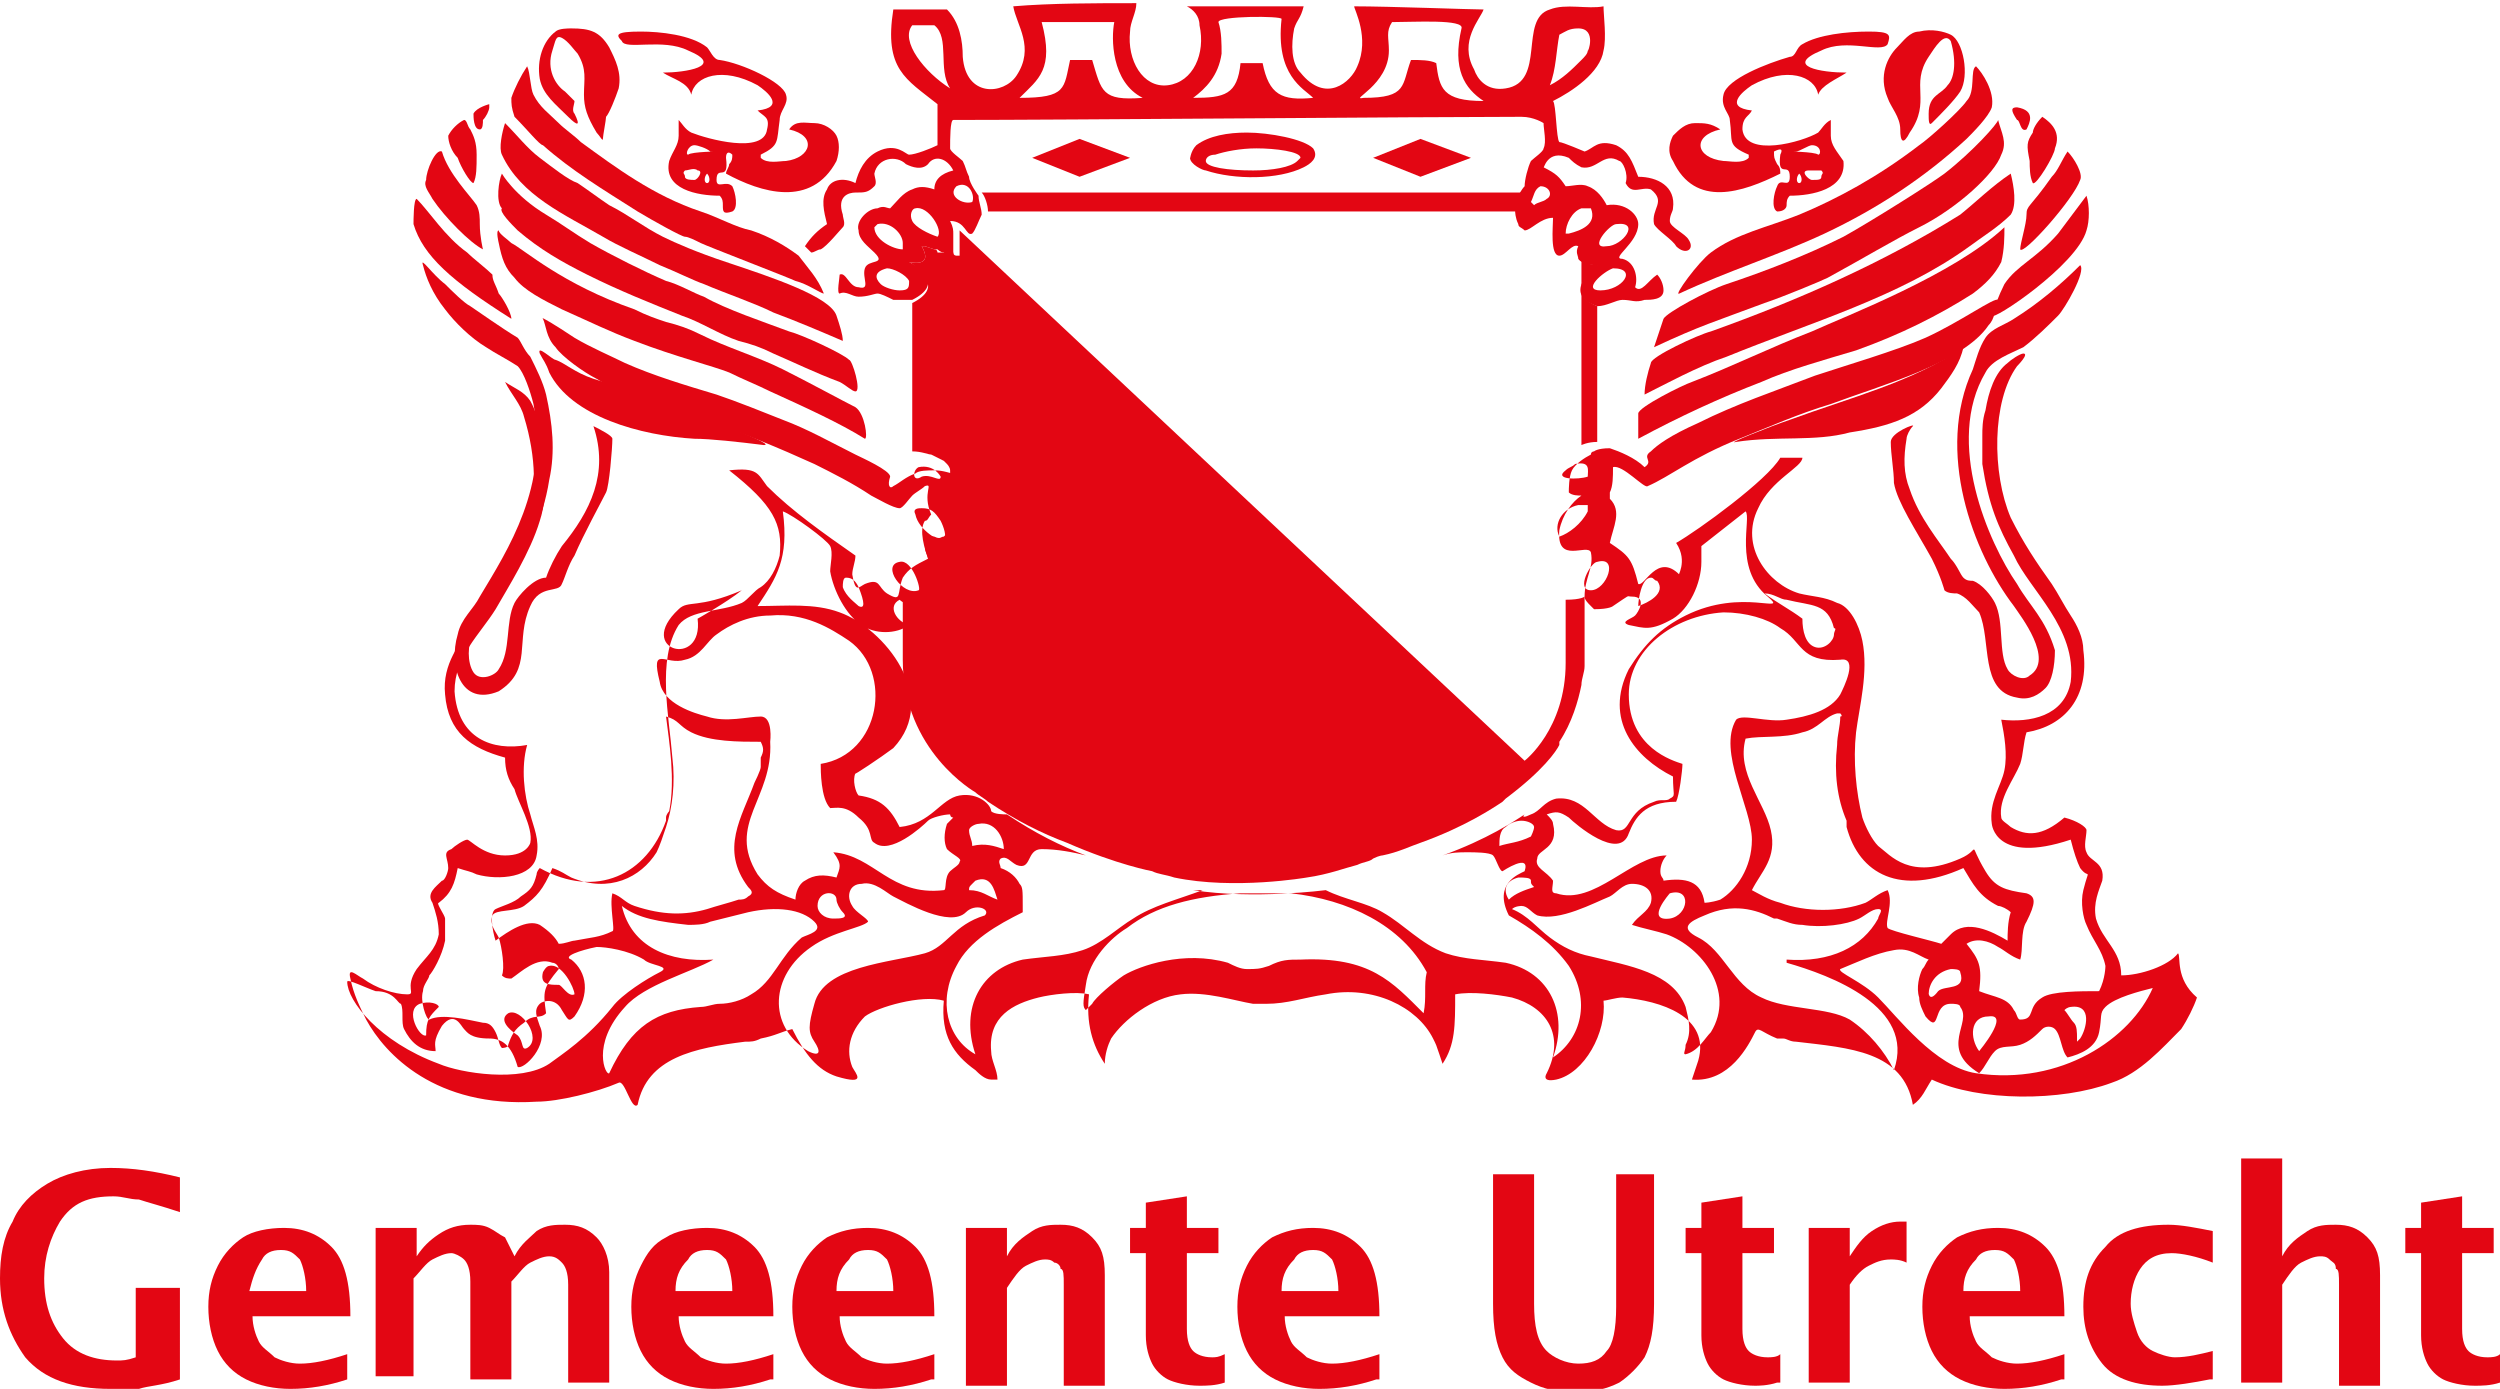 <?xml version="1.0" encoding="utf-8"?>
<!-- Generator: Adobe Illustrator 19.1.0, SVG Export Plug-In . SVG Version: 6.00 Build 0)  -->
<svg version="1.1" id="Layer_1" xmlns="http://www.w3.org/2000/svg" xmlns:xlink="http://www.w3.org/1999/xlink" x="0px" y="0px"
	 viewBox="0 0 79.2 44" style="enable-background:new 0 0 79.2 44;" xml:space="preserve">
<style type="text/css">
	.st0{fill:#E30613;}
</style>
<g>
	<path class="st0" d="M31.3,6.7L31.3,6.7h0.3H47h0.7l0.4,0c0-0.1,0-0.3,0.2-0.6h-1c0,0-0.1,0-0.1,0c0,0-0.1,0-0.1,0H32h-0.5
		c0,0,0,0,0,0c0,0,0,0,0,0c0,0-0.1,0-0.1,0h-0.3C31.2,6.2,31.3,6.5,31.3,6.7C31.3,6.7,31.3,6.7,31.3,6.7z M50.7,8.4
		c-0.5,0-0.6-0.2-0.6-0.2c0,0.2,0,0.4,0,0.7c0,0.2,0,0.3,0,0.4c0,0.1,0,0.1,0,0.1l0,0v0.1v4.5l0,0c0,0,0,0,0,0c0,0,0,0,0,0.1
		c0,0,0.2-0.1,0.5-0.1h0v0V9.7v0l0,0C49.4,9.2,50.7,8.4,50.7,8.4z M29.6,7.9L29.6,7.9C29.6,7.9,29.5,7.9,29.6,7.9l-0.3-0.1l-0.1,0
		c0.4,0.7-0.4,0.5-0.4,0.5c0.2,0.1,0.3,0.3,0.3,0.3s0.8,0.5-0.2,1h0l0,0v4.6v0.1l0,0c0.3,0,0.5,0.1,0.6,0.1c0,0,0,0,0,0
		c0,0,0.2,0.1,0.4,0.2c0,0,0.1,0.1,0.1,0.1c0,0,0,0,0,0c0,0,0.1,0.1,0.1,0.2c0,0,0,0,0,0.1c0,0,0,0,0,0c0,0,0,0,0,0c0,0,0,0,0,0l0,0
		c0,0,0,0,0,0c0,0,0,0.1,0,0.1c0,0,0,0,0,0c0,0.1,0,0.1,0,0.2c0,0,0,0,0,0c0,0,0,0,0,0c0,0,0,0,0,0.1c0,0,0,0,0,0c0,0,0,0.1-0.1,0.1
		c0,0,0,0,0,0c0,0,0,0,0,0c0,0,0,0,0,0c0,0,0,0,0,0c0,0,0,0,0,0l0,0c0,0-0.1,0-0.3,0c0,0,0,0,0,0.1c0,0,0,0,0,0c0,0,0,0,0,0
		c0,0,0,0,0,0l0,0c0,0,0,0,0,0c0,0,0,0,0,0c0,0,0,0,0,0c0,0,0,0,0,0c0,0,0,0,0,0c0,0,0,0,0,0c0,0,0,0,0,0c0,0,0.2,0.2,0.2,0.3
		c0,0,0,0,0,0c0,0,0.1,0.1,0.1,0.1c0,0,0,0,0,0c0,0,0,0.1,0.1,0.1c0,0,0,0.1,0,0.1c0,0,0,0,0,0c0,0,0,0,0,0c0,0,0,0,0,0c0,0,0,0,0,0
		c0,0,0,0,0,0c0,0,0,0,0,0c0,0,0,0,0,0c0,0,0,0,0,0.1c0,0.1,0,0.2,0,0.3c0,0,0,0,0,0c0,0,0,0.1,0,0.1c0,0,0,0,0,0c0,0,0,0,0,0
		c0,0,0,0,0,0c0,0.1,0,0.1-0.1,0.2c0,0,0,0,0,0c0,0,0,0,0,0c0,0,0,0,0,0c0,0,0,0-0.1,0.1c-0.1,0-0.1,0.1-0.3,0c0,0-0.1,0-0.3-0.1
		c0,0,0,0,0,0c0,0,0,0,0,0c0,0,0,0,0,0.1c0,0,0,0.1,0,0.1c0,0,0,0,0,0.1c0,0,0,0.1,0,0.1c0,0,0,0,0,0c0,0,0,0,0,0
		c0,0.2,0.1,0.3,0.1,0.4c0,0,0,0,0,0.1c0,0,0,0,0,0c0,0,0,0.1,0,0.1c0,0,0,0,0,0.1c0,0,0,0.1,0,0.1c0,0,0,0,0,0.1c0,0,0,0,0,0
		c0,0,0,0.3-0.1,0.4l0,0v0c-0.2,0.2-0.6,0.2-0.7,0.2l0,0l0,0h0v1.9h0h0c0,0.1,0,0.1,0,0.2c0,2.9,2.3,4.2,2.3,4.2
		c0.1,0.1,0.3,0.2,0.4,0.3c0.9,0.6,1.7,1,2.5,1.3c1.6,0.7,2.7,0.9,2.7,0.9c0.2,0.1,0.4,0.1,0.7,0.2c1.9,0.4,4.2,0,4.2,0
		c0.7-0.1,1.2-0.3,1.6-0.4c0.2-0.1,0.4-0.1,0.5-0.2c0.2-0.1,0.3-0.1,0.3-0.1c0,0,0,0,0,0c0,0,0,0,0,0c0.5-0.1,0.9-0.3,1.2-0.4
		c1.4-0.5,2.3-1.1,2.6-1.3c0.1-0.1,0.1-0.1,0.1-0.1c1.2-0.9,1.6-1.5,1.7-1.7c0,0,0-0.1,0-0.1c0.4-0.6,0.6-1.3,0.7-1.8
		c0-0.2,0.1-0.4,0.1-0.6l0,0c0,0,0-0.2,0-0.3c0,0,0,0,0,0c0,0,0,0,0,0c0,0,0,0,0,0c0-0.1,0-0.2,0-0.2c0,0,0,0,0,0l0-1v-0.7l0,0
		c0,0-0.1,0.1-0.6,0.1v0.2v0.1v0V21h0c0,2.1-1.3,3.1-1.3,3.1l0,0L30.4,7.3c0,0,0,0,0,0c0,0,0,0,0,0c0,0,0,0,0,0v0l0,0.3l0,0.2l0,0.1
		c0,0,0,0,0,0c0,0,0,0,0,0c0,0,0,0,0,0c0,0,0,0.1,0,0.1c0,0,0,0,0,0c0,0,0,0,0,0.1c0,0,0,0,0,0l0,0c0,0,0,0-0.1,0l0,0c0,0,0,0,0,0
		c0,0,0,0,0,0c0,0,0,0,0,0c0,0,0,0,0,0c0,0,0,0,0,0c0,0,0,0,0,0c0,0,0,0,0,0c0,0,0,0,0,0c0,0,0,0,0,0c0,0,0,0,0,0c0,0-0.1,0-0.1-0.1
		c0,0,0,0,0,0L29.8,8l-0.1,0C29.7,8,29.7,7.9,29.6,7.9C29.6,7.9,29.6,7.9,29.6,7.9L29.6,7.9z"/>
	<g>
		<path class="st0" d="M19.1,7.5c0.5,0.3,1.2,0.6,1.8,0.9c0.5,0.2,1.1,0.5,1.4,0.6c0.7,0.3,1.6,0.6,2.2,0.9c0.8,0.3,1.5,0.6,2.2,0.9
			c0-0.2-0.1-0.5-0.2-0.8c-0.2-0.6-2-1.2-3.5-1.7c-0.9-0.3-1.6-0.6-2-0.8c-0.6-0.3-1.1-0.7-1.7-1c-0.3-0.2-0.7-0.5-1-0.7
			C18,5.7,17.5,5.3,17.1,5c-0.4-0.3-0.7-0.7-1.1-1.1c-0.1,0.3-0.2,0.8-0.1,1C16.5,6.2,17.9,6.8,19.1,7.5z"/>
		<path class="st0" d="M16.4,7.3c0.7,0.6,1.4,1,2.2,1.4c1,0.5,2,0.9,3,1.3c0.6,0.2,1.2,0.6,1.8,0.8c0.4,0.1,0.7,0.2,1.1,0.4
			c0.7,0.3,1.3,0.6,2.1,0.9c0.2,0.1,0.4,0.3,0.5,0.3c0.2,0-0.1-1-0.2-1c-0.2-0.2-1.5-0.8-1.9-0.9c-0.8-0.3-2-0.7-2.7-1.1
			C22,9.3,21.5,9,21.1,8.9c-0.7-0.3-1.7-0.8-2.4-1.2c-0.5-0.3-0.9-0.6-1.4-0.9c-1-0.6-1.4-1.3-1.4-1.3c-0.1,0.2-0.2,0.9,0,1.1
			C15.8,6.7,16.2,7.1,16.4,7.3z"/>
		<path class="st0" d="M21.8,1.6c1.2,0.5-0.1,0.7-0.8,0.7c0.3,0.2,0.8,0.3,0.9,0.7c0.1-0.6,1-0.9,2.1-0.3c0.3,0.2,0.9,0.7,0,0.8
			c0.2,0.2,0.4,0.2,0.3,0.6c-0.1,0.8-1.9,0.3-2.4,0.1c-0.2-0.1-0.3-0.3-0.4-0.4c0,0.2,0,0.3,0,0.5c0,0.3-0.2,0.5-0.3,0.8
			C21,6,22.1,6.2,22.8,6.2c0.1,0.1,0.1,0.2,0.1,0.3c0,0.2,0,0.3,0.3,0.2c0.2-0.1,0.1-0.6,0-0.8C23,5.7,22.7,6,22.7,5.7
			c0-0.5,0.4,0.1,0.3-0.7c0-0.2,0.1-0.2,0.2-0.1c0,0.1,0,0.2-0.1,0.3C23.1,5.3,23,5.4,23,5.5c1.1,0.6,2.7,1.1,3.5-0.4
			c0.1-0.3,0.1-0.6,0-0.8c-0.1-0.2-0.4-0.4-0.7-0.4c-0.3,0-0.6-0.1-0.8,0.2c0.9,0.2,0.7,0.9-0.1,1c-0.2,0-0.6,0.1-0.8-0.1
			c0,0,0-0.1,0-0.1c0.6-0.3,0.5-0.4,0.6-1.1c0-0.3,0.3-0.5,0.2-0.8c-0.1-0.4-1.4-1-2.1-1.1c-0.2,0-0.3-0.3-0.4-0.4
			C21.9,1.1,20.9,1,20.3,1c-0.8,0-0.8,0.1-0.6,0.3C19.8,1.6,21,1.2,21.8,1.6z M22,5.7c-0.1,0-0.3,0-0.3-0.1c0-0.1-0.1-0.1,0-0.2
			c0.1,0,0.3-0.1,0.4,0C22.3,5.4,22.1,5.7,22,5.7z M22.4,5.8c-0.1,0-0.1-0.2,0-0.3C22.5,5.6,22.5,5.8,22.4,5.8z M21.8,4.9
			c-0.1,0,0-0.3,0.2-0.3c0.1,0,0.4,0.1,0.5,0.2C22.9,4.8,21.9,4.8,21.8,4.9z"/>
		<path class="st0" d="M16.4,10.7c-0.5-0.3-1.2-0.8-1.5-1c-0.2-0.1-0.6-0.5-0.8-0.7c-0.4-0.3-0.8-0.9-0.7-0.6
			c0.1,0.4,0.3,0.9,0.7,1.4c0.3,0.4,0.8,0.9,1.3,1.2c0.3,0.2,0.7,0.4,1,0.6c0.2,0.2,0.4,0.8,0.5,1.2c0.5,2.6-0.8,4.6-1.7,6.1
			c-0.2,0.4-0.6,0.7-0.7,1.2c-0.3,1,0.1,2.3,1.3,1.8c1.1-0.7,0.5-1.6,1-2.7c0.3-0.7,0.9-0.4,1-0.7c0.1-0.2,0.2-0.6,0.4-0.9
			c0.3-0.7,0.8-1.6,1-2c0.1-0.2,0.2-1.4,0.2-1.7c0-0.1-0.4-0.3-0.6-0.4c0.5,1.5-0.1,2.7-1,3.8c-0.2,0.3-0.4,0.7-0.5,1
			c-0.4,0-0.9,0.6-1,0.8c-0.3,0.6-0.1,1.5-0.5,2.1c-0.1,0.2-0.6,0.4-0.8,0.1c-0.2-0.3-0.2-0.9,0-1.2c0.2-0.5,0.7-0.9,1-1.4
			c0.6-1,1.2-2.2,1.4-3.5c0.2-0.9,0.1-1.8-0.1-2.7c-0.1-0.4-0.3-0.8-0.5-1.2C16.6,11.1,16.5,10.8,16.4,10.7z"/>
		<path class="st0" d="M18,3.7C18.3,4,18.4,4,18.2,3.6c-0.1-0.1,0-0.3,0-0.4C18.1,3.1,18,3,17.9,2.9c-0.3-0.2-0.6-0.7-0.4-1.3
			c0.1-0.3,0.1-0.5,0.3-0.4c0.2,0.1,0.4,0.4,0.5,0.5c0.3,0.5,0.2,0.8,0.2,1.3c0,0.4,0.1,0.7,0.4,1.2c0.1,0.1,0.2,0.3,0.2,0.2
			c0-0.1,0.1-0.6,0.1-0.7c0.1-0.1,0.3-0.6,0.4-0.9c0.1-0.5-0.1-0.9-0.3-1.3c-0.3-0.5-0.6-0.6-1.2-0.6c-0.1,0-0.4,0-0.5,0.1
			c-0.4,0.3-0.6,0.9-0.5,1.5C17.2,3,17.6,3.3,18,3.7z"/>
		<path class="st0" d="M17.2,4.6c0.9,0.8,1.9,1.4,3,2.1c0.5,0.3,1.4,0.8,1.5,0.8c0.1,0,0.3,0.1,0.5,0.2c0.2,0.1,2.8,1.1,3,1.2
			c0.4,0.1,0.8,0.4,0.9,0.4c-0.2-0.5-0.5-0.8-0.8-1.2c-0.4-0.3-0.9-0.6-1.5-0.8c-0.5-0.1-1-0.4-1.6-0.6c-1.5-0.5-2.7-1.4-3.8-2.2
			c-0.2-0.2-0.5-0.4-0.7-0.6c-0.3-0.3-0.6-0.5-0.8-0.9c-0.1-0.2-0.1-0.7-0.2-0.9c-0.2,0.3-0.4,0.7-0.5,1c0,0.2,0,0.3,0.1,0.6
			C16.7,4.1,17.1,4.6,17.2,4.6z"/>
		<path class="st0" d="M22,13.9c0.5,0,1.4,0.1,2.2,0.2c0.3,0-0.7-0.4-1.2-0.6c-0.5-0.2-1.1-0.4-1.6-0.6c-0.9-0.3-1.6-0.6-2.6-0.9
			c-0.6-0.2-0.9-0.5-1.2-0.6c-0.1,0-0.6-0.5-0.5-0.2c0.1,0.2,0.2,0.3,0.3,0.6C18.1,13.2,20.3,13.8,22,13.9z"/>
		<path class="st0" d="M16.2,10.1c0-0.2-0.3-0.7-0.4-0.8c-0.1-0.3-0.2-0.4-0.2-0.6C15.4,8.5,15,8.2,14.8,8c-0.7-0.5-1.2-1.3-1.6-1.7
			c-0.1,0-0.1,0.7-0.1,0.8C13.4,8.1,14.3,8.9,16.2,10.1z"/>
		<path class="st0" d="M64.2,6.8c0,0.3-0.2,0.9-0.2,1.1c0.1,0.2,1.7-1.6,1.9-2.2c0.1-0.2-0.2-0.7-0.4-0.9c-0.2,0.3-0.3,0.6-0.5,0.8
			C64.3,6.6,64.2,6.5,64.2,6.8z"/>
		<path class="st0" d="M64.3,5.1c0,0.2,0,0.5,0.1,0.7c0.1,0.1,0.7-0.9,0.7-1.1c0.2-0.5-0.1-0.8-0.4-1c-0.2,0.2-0.3,0.4-0.3,0.5
			C64.2,4.5,64.2,4.6,64.3,5.1z"/>
		<path class="st0" d="M63.5,7.2c-1.6,1.5-5,2.8-6.1,3.3c-1.3,0.5-2.5,1.1-3.8,1.6c-0.3,0.1-1.7,0.8-1.7,1c0,0.1,0,0.8,0,0.8
			c1.3-0.7,2.6-1.3,3.9-1.8c0.9-0.4,2-0.7,3-1c1.4-0.5,2.6-1.1,3.7-1.8c0.4-0.3,0.7-0.6,0.9-1C63.5,7.9,63.5,7.5,63.5,7.2z"/>
		<path class="st0" d="M61.5,12.3c0.3-0.4,0.6-0.8,0.7-1.3c-1.6,1.1-3.6,1.6-5.5,2.3c-0.6,0.2-2.1,0.8-1.7,0.7
			c1.3-0.2,2.5,0,3.6-0.3C59.9,13.5,60.8,13.2,61.5,12.3z"/>
		<path class="st0" d="M64.2,4.1c0.1-0.2,0.3-0.6-0.3-0.7c-0.2,0-0.2,0.1,0,0.4C64,3.8,64,4.2,64.2,4.1z"/>
		<path class="st0" d="M15.2,4.1c0.1,0,0.1-0.2,0.1-0.3c0.1-0.1,0.2-0.3,0.2-0.4c0-0.1,0-0.1,0-0.1c0,0-0.4,0.1-0.5,0.3
			C15,3.7,15,4.1,15.2,4.1z"/>
		<path class="st0" d="M20.1,10.8c1.3,0.5,2.5,0.8,3,1c0.4,0.2,0.9,0.4,1.3,0.6c1.1,0.5,2.2,1,3,1.5c0.1,0,0-0.8-0.3-1
			c-0.4-0.2-1.5-0.8-2.3-1.2C24,11.3,23,11,22.2,10.6c-0.4-0.2-0.7-0.3-1.1-0.4c-0.3-0.1-0.6-0.2-1-0.4c-2.3-0.8-3.5-1.9-3.9-2.1
			c-0.1-0.1-0.4-0.3-0.4-0.4c-0.1,0,0,0.4,0,0.4c0.1,0.5,0.2,0.8,0.5,1.1c0.3,0.4,0.9,0.7,1.5,1C18.7,10.2,19.3,10.5,20.1,10.8z"/>
		<path class="st0" d="M15,5.8c0.1-0.2,0.1-0.5,0.1-0.9c0-0.4-0.1-0.6-0.2-0.8c-0.1-0.1-0.1-0.3-0.2-0.3c-0.2,0.1-0.4,0.3-0.5,0.5
			c0,0.2,0.1,0.5,0.3,0.7C14.6,5.3,14.9,5.8,15,5.8z"/>
		<path class="st0" d="M61.2,17.7c0.3,0.6,0.4,1,0.4,1c0.1,0.1,0.3,0.1,0.4,0.1c0.3,0.1,0.5,0.4,0.7,0.6c0.4,0.9,0,2.5,1.2,2.7
			c0.4,0.1,0.7-0.1,0.9-0.3c0.2-0.2,0.3-0.7,0.3-1.2c-0.3-1-0.8-1.4-1.2-2.1c-0.9-1.3-2.3-4.5-1-6.7c0.2-0.4,0.8-0.6,1.2-0.8
			c0.4-0.3,0.8-0.7,1.1-1c0.2-0.2,0.9-1.4,0.7-1.6c-0.6,0.6-1.3,1.2-2.1,1.7c-0.3,0.2-0.7,0.3-0.9,0.6c-0.2,0.3-0.3,0.7-0.4,1
			c-1.2,2.6,0,5.8,1.3,7.5c0.2,0.3,1.3,1.7,0.5,2.2c-0.2,0.2-0.6,0-0.7-0.2c-0.3-0.5-0.1-1.5-0.4-2.1c-0.1-0.2-0.4-0.6-0.7-0.7
			c-0.1,0-0.2,0-0.3-0.1c-0.1-0.1-0.2-0.4-0.4-0.6c-0.4-0.6-1-1.3-1.3-2.2c-0.2-0.5-0.2-1-0.1-1.6c0-0.1,0.1-0.3,0.2-0.4
			c0.1-0.1-0.7,0.2-0.7,0.5c0,0.4,0.1,0.9,0.1,1.3C60.1,15.9,60.7,16.8,61.2,17.7z"/>
		<path class="st0" d="M13.7,6.3c0.4,0.6,1.2,1.4,1.6,1.6c0,0-0.1-0.4-0.1-0.8c0-0.2,0-0.4-0.1-0.6c-0.2-0.3-0.9-1-1.1-1.7
			c-0.2-0.1-0.5,0.6-0.5,0.9C13.4,5.9,13.6,6.1,13.7,6.3z"/>
		<path class="st0" d="M59.8,3.1c0.1,0.3,0.4,0.6,0.4,1c0,0.4,0.1,0.5,0.3,0.1c0.7-1,0-1.5,0.6-2.4c0.2-0.3,0.5-0.8,0.7-0.5
			C62,2,61.9,2.5,61.7,2.7C61.5,3,61.1,3,61.1,3.6c0,0.2,0,0.4,0.1,0.3c0.3-0.3,0.7-0.7,0.9-1c0.3-0.5,0.1-1.6-0.3-1.8
			c-0.2-0.1-0.6-0.2-1-0.1c-0.3,0-0.5,0.3-0.7,0.5C59.8,1.8,59.5,2.4,59.8,3.1z"/>
		<path class="st0" d="M60.8,4.6c-1.3,1-2.6,1.7-3.8,2.2c-1,0.4-2,0.6-2.8,1.2c-0.4,0.3-1.2,1.4-1,1.3c1.5-0.7,3.1-1.2,4.6-1.9
			c1.7-0.8,3.2-1.8,4.5-3c0.2-0.2,0.7-0.7,0.8-1c0.1-0.5-0.3-1.1-0.5-1.3c-0.2,0.1,0,0.8-0.3,1.1C62.1,3.5,61.1,4.4,60.8,4.6z"/>
		<polygon class="st0" points="34.2,5.6 35.8,5 34.2,4.4 32.7,5 		"/>
		<path class="st0" d="M63.5,9c-0.2,0.4-0.3,0.7-0.4,1c0,0.2,2.7-1.6,3-2.7c0.1-0.3,0.1-0.8,0-1.1c-0.3,0.4-0.6,0.8-0.9,1.2
			C64.5,8.2,63.9,8.4,63.5,9z"/>
		<path class="st0" d="M62.1,6.8c-2.4,1.5-5.1,2.7-7.9,3.7c-0.4,0.1-1.9,0.8-1.9,1c-0.1,0.3-0.2,0.7-0.2,1c0.6-0.3,1.7-0.9,2.6-1.2
			c2.7-1.1,5.5-1.9,7.7-3.5c0.4-0.3,0.9-0.6,1.3-1c0.2-0.3,0.1-0.9,0-1.3C63.1,5.9,62.6,6.4,62.1,6.8z"/>
		<path class="st0" d="M61.6,5.5c-0.4,0.3-2.3,1.5-3.2,2c-1.2,0.6-2.5,1.1-3.7,1.5c-0.6,0.2-1.9,0.9-2,1.1c-0.1,0.3-0.2,0.6-0.3,0.9
			c1.5-0.7,1.9-0.8,3.5-1.4c0.6-0.2,1.8-0.7,2-0.8C59,8.2,60,7.6,60.8,7.2c1.2-0.6,2.4-1.7,2.6-2.3c0.2-0.4,0-0.7-0.1-1.1
			C63.3,3.9,62.5,4.8,61.6,5.5z"/>
		<path class="st0" d="M39.5,4.2c-0.6,0-1.2,0.1-1.6,0.4c-0.2,0.2-0.2,0.5-0.2,0.4c0,0.2,0.4,0.4,0.5,0.4c0.9,0.3,2.3,0.3,3.1-0.1
			c0.2-0.1,0.5-0.3,0.3-0.6C41.3,4.4,40.2,4.2,39.5,4.2z M41.1,5.1c-0.2,0.2-0.8,0.3-1.4,0.3c-0.8,0-1.5-0.1-1.5-0.3
			c0-0.1,0.1-0.2,0.3-0.2c0.3-0.1,0.8-0.2,1.3-0.2c0.6,0,1.4,0.1,1.4,0.3C41.2,5,41.2,5,41.1,5.1z"/>
		<path class="st0" d="M56.4,5.5c0-0.1,0-0.2-0.1-0.3C56.2,5,56.2,5,56.2,4.8c0.2-0.1,0.3-0.1,0.2,0.1c-0.1,0.8,0.3,0.2,0.3,0.7
			c0,0.4-0.3,0-0.4,0.3c-0.1,0.2-0.2,0.7,0,0.8c0.2,0,0.3-0.1,0.3-0.2c0-0.1,0-0.2,0.1-0.3c0.7,0,1.8-0.2,1.7-1.1
			C58.2,4.8,58,4.6,58,4.3c0-0.2,0-0.4,0-0.5c-0.2,0.1-0.3,0.3-0.4,0.4c-0.5,0.3-2.3,0.8-2.4-0.1c0-0.4,0.2-0.4,0.3-0.6
			c-0.9-0.1-0.3-0.6,0-0.8c1.1-0.6,2-0.3,2.1,0.3c0.1-0.3,0.6-0.5,0.9-0.7c-0.8,0-2-0.2-0.8-0.7c0.8-0.4,1.9,0.1,2.1-0.2
			C59.9,1.1,59.9,1,59.2,1c-0.7,0-1.6,0.1-2.1,0.4c-0.2,0.1-0.2,0.4-0.4,0.4C56,2,54.7,2.5,54.6,3c-0.1,0.4,0.2,0.6,0.2,0.8
			c0.1,0.7-0.1,0.8,0.6,1.1c0,0,0,0.1,0,0.1c-0.2,0.2-0.6,0.1-0.8,0.1c-0.9-0.1-1-0.8-0.1-1c-0.3-0.2-0.5-0.2-0.8-0.2
			c-0.3,0-0.5,0.2-0.7,0.4c-0.1,0.2-0.2,0.5,0,0.8C53.7,6.6,55.2,6.1,56.4,5.5z M57,5.8c-0.1,0-0.1-0.2,0-0.3
			C57.1,5.6,57.1,5.8,57,5.8z M57.7,5.6c0,0.1-0.1,0.1-0.3,0.1c-0.1,0-0.4-0.3-0.1-0.3c0.1,0,0.3,0,0.4,0
			C57.8,5.5,57.7,5.5,57.7,5.6z M56.9,4.8c0.1,0,0.4-0.2,0.5-0.2c0.3,0,0.3,0.3,0.2,0.3C57.5,4.8,56.5,4.8,56.9,4.8z"/>
		<polygon class="st0" points="45,5.6 46.6,5 45,4.4 43.5,5 		"/>
		<path class="st0" d="M26.2,6c-0.2,0.3-0.1,0.7,0,1.1c-0.3,0.2-0.5,0.4-0.7,0.7c0,0,0.2,0.2,0.2,0.2c0.1,0,0.2-0.1,0.3-0.1
			c0.2-0.1,0.6-0.6,0.7-0.7c0.1-0.1,0-0.3,0-0.4c-0.2-0.6,0.2-0.7,0.4-0.7c0.3,0,0.4,0,0.6-0.2c0.1-0.1,0-0.3,0-0.4
			c0.1-0.5,0.7-0.6,1-0.3c0.2,0.1,0.5,0.2,0.7,0C29.6,4.9,30,5,30.2,5.4c-0.4,0.1-0.6,0.3-0.6,0.6c-0.3-0.1-0.5-0.1-0.7,0
			c-0.3,0.1-0.5,0.4-0.7,0.6c-0.1,0-0.2-0.1-0.4,0c-0.3,0-0.7,0.4-0.6,0.7c0,0.3,0.3,0.5,0.5,0.7c0.4,0.4-0.2,0.2-0.3,0.5
			c-0.1,0.3,0.2,0.7-0.2,0.6c-0.3,0-0.4-0.5-0.6-0.4c0,0.1-0.1,0.6,0,0.6c0.2-0.1,0.4,0.1,0.6,0.1c0.3,0,0.5-0.1,0.6-0.1
			c0.1,0,0.3,0.1,0.5,0.2c0.2,0,0.5,0,0.6,0h0c1-0.5,0.2-1,0.2-1S29,8.4,28.8,8.3c0,0,0.8,0.2,0.4-0.5l0.1,0l0.3,0.1
			c0,0,0.1,0,0.1,0c0,0,0.1,0.1,0.2,0.1l0.1,0.1c0,0,0,0,0,0c0.1,0,0.1,0.1,0.1,0.1c0,0,0,0,0,0c0,0,0,0,0,0c0,0,0,0,0,0
			c0,0,0,0,0,0c0,0,0,0,0,0c0,0,0,0,0,0c0,0,0,0,0,0c0,0,0,0,0,0c0,0,0,0,0,0c0,0,0,0,0,0l0,0c0,0,0.1,0,0.1,0l0,0c0,0,0,0,0,0
			c0,0,0,0,0-0.1c0,0,0,0,0,0c0,0,0-0.1,0-0.1c0,0,0,0,0,0c0,0,0,0,0,0c0,0,0,0,0,0l0-0.1l0-0.2l0-0.3v0l0,0c0,0,0,0,0,0
			c0,0,0,0,0,0c0-0.1,0-0.2-0.1-0.4c0.5,0,0.5,0.5,0.7,0.4c0.1-0.1,0.2-0.4,0.3-0.6h0c0-0.2-0.1-0.4-0.1-0.6h0c0,0-0.3-0.4-0.3-0.6
			c-0.1-0.2-0.1-0.3-0.2-0.5c-0.1-0.1-0.4-0.3-0.4-0.4c0-0.3,0-0.9,0.1-0.9c3.3,0,15.1-0.1,18-0.1c0.4,0,0.7,0.2,0.7,0.2
			c0,0.2,0.1,0.6,0,0.8c0,0.1-0.3,0.3-0.4,0.4c-0.1,0.2-0.2,0.6-0.2,0.8c0,0,0,0,0,0c-0.1,0.1-0.2,0.3-0.2,0.3h-1c0,0-0.1,0-0.1,0
			c0,0,0.1,0,0.1,0h1C48,6.4,48,6.6,48,6.7h0c0,0,0,0.2,0.1,0.4v0c0,0.1,0.1,0.1,0.2,0.2c0.2,0,0.5-0.4,0.9-0.4
			c0,0.3-0.1,1.2,0.2,1.2c0.2,0,0.4-0.4,0.6-0.3C49.9,8,50,8.1,50,8.2c0,0.2,0,0.4,0,0.7c0-0.3,0-0.5,0-0.7c0,0,0.1,0.2,0.6,0.2
			c0,0-1.2,0.9,0,1.3c0.3,0,0.6-0.2,0.8-0.2c0.3,0,0.4,0.1,0.7,0c0.2,0,0.6,0,0.6-0.3c0-0.2-0.1-0.4-0.2-0.5
			c-0.3,0.2-0.5,0.6-0.7,0.4c0.1-0.3,0-0.8-0.4-0.9c-0.4,0,0.5-0.5,0.5-1.1c0-0.3-0.4-0.7-1-0.6c-0.1-0.2-0.3-0.5-0.6-0.6
			c-0.2-0.1-0.5,0-0.7,0c-0.2-0.3-0.3-0.4-0.7-0.6c0,0.1,0.1-0.6,0.8-0.3c0.1,0.1,0.2,0.2,0.4,0.3c0.5,0.1,0.7-0.5,1.2-0.2l0,0
			c0.1,0,0.3,0.4,0.2,0.7c0.2,0.4,0.5,0.1,0.8,0.2l0,0c0.5,0.4,0,0.6,0.1,1.1c0.1,0.2,0.6,0.5,0.7,0.7c0.3,0.3,0.6,0.1,0.4-0.2
			c-0.1-0.2-0.6-0.4-0.6-0.6c0-0.2,0.1-0.3,0.1-0.4c0.1-0.7-0.5-1-1.1-1c-0.2-0.5-0.3-0.8-0.7-1c-0.6-0.2-0.7,0.1-1,0.2
			c0,0-0.7-0.3-0.8-0.3c-0.1-0.1-0.1-1.2-0.2-1.3c0.6-0.3,1.5-0.9,1.6-1.6c0.1-0.4,0-1.1,0-1.4c-0.5,0.1-1.2-0.1-1.7,0.1
			c-1,0.3-0.1,2.3-1.4,2.5c-0.6,0.1-0.9-0.3-1-0.6c-0.5-0.9,0.2-1.6,0.3-1.9c-0.4,0-3-0.1-4.1-0.1c0,0.1,0.5,1,0.1,1.9
			c-0.2,0.5-1,1.2-1.8,0.2c-0.3-0.3-0.3-0.9-0.2-1.4c0.1-0.3,0.2-0.3,0.3-0.7c-0.9,0-2.8,0-3.7,0C37.8,0.3,38,0.5,38,0.8
			c0.2,0.9-0.2,1.8-1,1.9c-0.8,0.1-1.3-0.8-1.2-1.7c0-0.3,0.2-0.6,0.2-0.9c-1.3,0-2.7,0-3.9,0.1c0.1,0.6,0.7,1.3,0.1,2.2
			c-0.4,0.6-1.6,0.7-1.7-0.6c0-0.5-0.1-1.1-0.5-1.5c-0.6,0-1.1,0-1.7,0c-0.3,1.9,0.4,2.2,1.4,3c0,0.2,0,0.9,0,1.3
			c-0.2,0.1-0.7,0.3-0.9,0.3c-0.1,0-0.4-0.4-1-0.1c-0.4,0.2-0.6,0.6-0.7,1C26.7,5.6,26.3,5.7,26.2,6z M27.7,7.2c0,0,0.1-0.1,0.1-0.1
			c0.4-0.1,0.8,0.3,0.8,0.6c0,0,0,0.2,0,0.2C28.3,7.9,27.7,7.6,27.7,7.2z M28.5,9.2c-0.2,0-0.5-0.1-0.6-0.2
			c-0.2-0.2-0.2-0.4,0.2-0.5c0.2,0,0.6,0.2,0.7,0.4C28.8,9.1,28.8,9.2,28.5,9.2z M29.7,7.5C29.4,7.4,29,7.2,28.9,7
			c-0.1-0.2,0-0.4,0.1-0.4C29.4,6.5,29.9,7.3,29.7,7.5z M30.3,5.9c0.4-0.2,0.6,0.3,0.5,0.5C30.5,6.5,30,6.2,30.3,5.9z M50.7,9.2
			c-0.6,0,0.1-0.6,0.4-0.7C51.9,8.5,51.4,9.2,50.7,9.2z M51.2,7.1C52,7,51.4,7.8,50.9,7.8C50.3,7.9,51,7.1,51.2,7.1z M50.1,6.6
			c0.1,0,0.2,0,0.3,0c0.2,0.5-0.3,0.7-0.7,0.8l-0.1,0C49.6,7.1,49.8,6.7,50.1,6.6z M49,6.3c-0.1,0.1-0.3,0.1-0.4,0.2l-0.1-0.1
			c0.1-0.2,0.1-0.4,0.3-0.5C49.1,5.9,49.2,6.2,49,6.3z M49.4,1.1C49.6,1,49.7,0.9,50,0.9c0.6,0,0.3,0.8,0.3,0.7
			c0,0.1-0.1,0.2-0.2,0.3c-0.3,0.3-0.6,0.6-1,0.8C49.3,2.2,49.3,1.6,49.4,1.1z M44,1.6c0-0.4-0.1-0.6,0.1-0.9c0.7,0,2.3-0.1,2.2,0.2
			c-0.3,1.3,0.1,1.9,0.7,2.3c-1.3,0-1.4-0.4-1.5-1.2c-0.2-0.1-0.5-0.1-0.8-0.1c-0.3,0.8-0.1,1.2-1.5,1.2C42.7,3.2,44,2.7,44,1.6z
			 M38.7,1.7c0-0.3,0-0.7-0.1-1c0-0.2,2-0.2,2-0.1c-0.2,1.8,0.7,2.2,1,2.5C40.6,3.2,40.2,3,40,2c-0.3,0-0.5,0-0.7,0
			c-0.1,1-0.5,1.1-1.5,1.1C38.2,2.8,38.6,2.4,38.7,1.7z M33,0.7c0.1,0,1.9,0,2.3,0c-0.1,0.5-0.1,1.9,0.9,2.4
			c-1.3,0.1-1.3-0.2-1.6-1.2c-0.2,0-0.4,0-0.7,0c-0.2,0.9-0.1,1.2-1.6,1.2C32.9,2.5,33.4,2.2,33,0.7z M28.9,0.8c0.2,0,0.5,0,0.7,0
			c0.5,0.4,0.1,1.4,0.5,2C29.3,2.3,28.5,1.3,28.9,0.8z"/>
		<path class="st0" d="M69,30.2c-0.3,0.4-1.2,0.7-1.8,0.7c0-0.8-0.6-1.1-0.8-1.8c-0.1-0.5,0.1-0.9,0.2-1.2c0.1-0.6-0.4-0.6-0.5-0.9
			c-0.1-0.2,0-0.5,0-0.7c0-0.1-0.3-0.3-0.7-0.4c-0.7,0.6-1.2,0.6-1.7,0.3c-0.1-0.1-0.3-0.2-0.3-0.3c-0.1-0.6,0.4-1.2,0.6-1.7
			c0.1-0.3,0.1-0.7,0.2-1c1.2-0.2,2-1.1,1.8-2.6c0-0.4-0.2-0.8-0.4-1.1c-0.2-0.3-0.4-0.7-0.6-1c-0.5-0.7-0.9-1.3-1.3-2.1
			c-0.6-1.4-0.6-3.7,0.2-4.8c0,0,0.4-0.4,0.2-0.4c-0.1,0-0.4,0.2-0.5,0.3c-0.4,0.3-0.6,0.9-0.7,1.5c-0.1,0.3-0.1,0.6-0.1,0.8
			c0,0.3,0,0.7,0,0.9c0.2,1.3,0.5,2,1,2.9c0.5,1.1,2,2.3,1.8,4c-0.2,1.1-1.3,1.3-2.2,1.2c0.1,0.5,0.2,1.1,0.1,1.6
			c-0.1,0.5-0.5,1-0.4,1.7c0,0,0.1,1.3,2.5,0.5c0.1,0.4,0.2,0.7,0.3,0.9c0.3,0.4,0.3-0.1,0.1,0.7c-0.1,0.4,0,0.9,0.1,1.1
			c0.2,0.5,0.5,0.8,0.6,1.3c0,0,0,0.4-0.2,0.8c-0.6,0-1.5,0-1.8,0.2c-0.5,0.3-0.2,0.7-0.7,0.7c-0.1,0-0.1-0.2-0.2-0.3
			c-0.2-0.4-0.6-0.4-1.1-0.6c0.1-0.8,0-1-0.4-1.5c0.3-0.2,0.7-0.1,1,0.1c0.2,0.1,0.4,0.3,0.7,0.4c0.1-0.3,0-0.9,0.2-1.2
			c0.3-0.6,0.3-0.8,0-0.9c-0.7-0.1-1-0.2-1.3-0.7c-0.6-1-0.1-0.7-0.8-0.4c-1.6,0.7-2.2-0.1-2.6-0.4c-0.2-0.2-0.4-0.6-0.5-0.9
			c-0.2-0.8-0.3-1.8-0.2-2.7c0.1-0.8,0.4-1.9,0.2-2.9c-0.1-0.5-0.4-1.1-0.8-1.2c-0.4-0.2-0.8-0.2-1.2-0.3c-1-0.3-1.9-1.5-1.3-2.7
			c0.4-0.9,1.4-1.3,1.4-1.6c-0.2,0-0.4,0-0.7,0c-0.4,0.7-2.6,2.3-3.3,2.7c0.4,0.6,0,1.1,0.1,1c-0.7-0.7-1.1,0.4-1.3,0.3
			c-0.2-0.8-0.3-0.9-0.9-1.3c0.1-0.5,0.4-1,0-1.4l0,0l0-0.2c0.1-0.2,0.1-0.5,0.1-0.8c0.3-0.1,1,0.7,1.1,0.6c0.7-0.3,1.4-0.9,2.9-1.5
			c1-0.4,1.9-0.8,2.9-1.1c1.6-0.6,4.2-1.3,5-2.5c0.2-0.2,0.2-0.5,0.3-0.8c-0.1-0.1-1.2,0.7-2.3,1.2c-0.9,0.4-2.6,0.9-3.5,1.2
			c-1.3,0.5-2.5,0.9-3.7,1.5c-0.9,0.4-1.3,0.7-1.5,0.9c-0.3,0.2,0.1,0.3-0.2,0.5c-0.3-0.3-0.8-0.5-1.1-0.6v0h0
			c-0.4,0-0.5,0.1-0.5,0.1c0,0,0-0.1,0-0.1c0,0,0,0,0,0v0.1c0,0-0.1,0-0.1,0.1c-0.2,0.1-0.5,0.3-0.6,0.5c-0.1,0.2-0.1,0.6-0.1,0.7
			c0.1,0.1,0.3,0.1,0.4,0.1c-0.3,0.2-0.6,0.6-0.7,1.1c-0.1,1.1,0.9,0.4,1,0.7c0.1,0.5-0.2,0.8-0.2,1.4c0,0.1,0.1,0.2,0.2,0.3
			c0,0,0.1,0.1,0.1,0.1c0.5,0,0.6-0.1,0.6-0.1l0,0c0.6-0.4,0.4-0.3,0.6-0.3c0.5,0,0.2,0.5,0.1,0.6c-0.1,0.1-0.5,0.2-0.2,0.3
			c0.5,0.1,0.7,0.2,1.4-0.2c0.5-0.3,0.9-1.1,0.9-1.8c0,0,0-0.5,0-0.5c0,0,1.4-1.1,1.4-1.1c0.2,0.2-0.4,1.8,0.7,2.7
			c0.7,0.6-0.8-0.3-2.6,0.6c-0.8,0.4-1.3,0.9-1.8,1.7c-0.8,1.6,0.2,2.8,1.4,3.4c0,0.6,0.1,0.6-0.1,0.7c-0.1,0.1-0.3,0-0.5,0.1
			c-0.9,0.3-0.7,1-1.2,0.9c-0.7-0.2-1-1.1-1.9-1c-0.4,0.1-0.5,0.4-0.8,0.5c-0.2,0.1-0.3,0.1-0.2,0c-0.3,0.2-1.2,0.8-2.6,1.3
			c0.3-0.1,0.5-0.1,0.8-0.1c0.2,0,0.7,0,0.8,0.1c0.1,0.1,0.2,0.5,0.3,0.5c0,0,0.9-0.6,0.7,0c-0.2,0.1-1,0.4-0.5,1.4
			c0.7,0.4,1.4,0.9,1.9,1.6c0.7,1.1,0.4,2.3-0.5,2.9c0.5-1.4-0.1-2.7-1.5-3c-0.7-0.1-1.3-0.1-1.9-0.3c-0.8-0.3-1.3-0.9-2-1.3
			c-0.5-0.3-1.2-0.4-1.8-0.7c0,0-2.3,0.3-4.2,0c0.1,0,0.2,0,0.3,0c-0.8,0.3-1.6,0.5-2.2,0.9c-0.5,0.3-1,0.8-1.6,1
			c-0.6,0.2-1.2,0.2-1.9,0.3c-1.3,0.3-2,1.5-1.5,3c-0.9-0.5-1.2-1.7-0.6-2.8c0.4-0.8,1.3-1.3,2.1-1.7c0-0.1,0-0.2,0-0.2
			c0-0.5,0-0.6-0.1-0.7c-0.1-0.2-0.3-0.4-0.6-0.5c0-0.1-0.1-0.2,0-0.3c0.2-0.1,0.3,0.1,0.5,0.2c0.5,0.2,0.3-0.5,0.8-0.5
			c0.5,0,1,0.1,1.4,0.2c-0.8-0.3-1.6-0.7-2.5-1.3c-0.1,0-0.4,0-0.5-0.1c0-0.2-0.4-0.6-1-0.5c-0.6,0.1-0.9,0.9-1.9,1
			c-0.3-0.6-0.6-0.9-1.3-1c-0.1-0.1-0.2-0.5-0.1-0.7c-0.1,0.1,0.8-0.5,1.2-0.8c1.5-1.6-0.3-3.8-1.7-4.3c-0.8-0.3-1.7-0.2-2.6-0.2
			c0.6-0.9,1-1.5,0.8-3c0.3,0.1,1.4,0.9,1.5,1.1c0.1,0.2,0,0.6,0,0.8c0.1,0.6,0.5,1.4,1,1.7c0.4,0.3,1.1,0.3,1.5,0
			c-0.4-0.1-0.7-0.6-0.3-0.8c0.1,0.1,0.2,0.1,0.3,0.2c0.1,0.1,0.3,0.2,0.5,0.2l0,0c0,0,0.5,0,0.7-0.2v0l0,0c0.1-0.1,0.1-0.4,0.1-0.4
			c0,0,0,0,0,0c0,0,0,0,0-0.1c0,0,0-0.1,0-0.1c0,0,0,0,0-0.1c0,0,0-0.1,0-0.1c0,0,0,0,0,0c0,0,0,0,0-0.1c0-0.1-0.1-0.3-0.1-0.4
			c0,0,0,0,0,0c0,0,0,0,0,0c0,0,0-0.1,0-0.1c0,0,0,0,0-0.1c0,0,0-0.1,0-0.1c0,0,0,0,0-0.1c0,0,0,0,0,0c0,0,0,0,0,0
			c0.2,0.1,0.3,0.1,0.3,0.1c0.1,0,0.2,0,0.3,0c0,0,0.1-0.1,0.1-0.1c0,0,0,0,0,0c0,0,0,0,0,0c0,0,0.1-0.1,0.1-0.2c0,0,0,0,0,0
			c0,0,0,0,0,0c0,0,0,0,0,0c0,0,0-0.1,0-0.1c0,0,0,0,0,0c0-0.1,0-0.2,0-0.3c0,0,0,0,0-0.1c0,0,0,0,0,0c0,0,0,0,0,0c0,0,0,0,0,0
			c0,0,0,0,0,0c0,0,0,0,0,0c0,0,0,0,0,0c0,0,0,0,0,0c0,0,0-0.1,0-0.1c0-0.1-0.1-0.1-0.1-0.1c0,0,0,0,0,0c0,0-0.1-0.1-0.1-0.1
			c0,0,0,0,0,0c0-0.1-0.2-0.2-0.2-0.3c0,0,0,0,0,0c0,0,0,0,0,0c0,0,0,0,0,0c0,0,0,0,0,0c0,0,0,0,0,0c0,0,0,0,0,0l0,0c0,0,0,0,0,0
			c0,0,0,0,0,0c0,0,0,0,0,0c0,0,0-0.1,0-0.1c0.1,0,0.2,0,0.3,0l0,0c0,0,0,0,0,0c0,0,0,0,0,0c0,0,0,0,0,0c0,0,0,0,0,0c0,0,0,0,0,0
			c0,0,0-0.1,0.1-0.1c0,0,0,0,0,0c0,0,0-0.1,0-0.1c0,0,0,0,0,0c0,0,0,0,0,0c0-0.1,0-0.1,0-0.2c0,0,0,0,0,0c0,0,0-0.1,0-0.1
			c0,0,0,0,0,0l0,0c0,0,0,0,0,0c0,0,0,0,0,0c0,0,0,0,0,0c0,0,0,0,0-0.1c-0.1-0.1-0.1-0.2-0.1-0.2c0,0,0,0,0,0c0,0-0.1-0.1-0.1-0.1
			c-0.1-0.1-0.3-0.2-0.4-0.2c0,0,0,0,0,0c-0.1,0-0.3-0.1-0.6-0.1l0,0c-0.2,0-0.5,0-0.6,0.1c-0.3,0.1-0.5,0.3-0.7,0.4
			c-0.1,0.1-0.2,0-0.1-0.3c0-0.2-0.9-0.6-1.1-0.7c-0.8-0.4-1.5-0.8-2.3-1.1c-0.5-0.2-1.5-0.6-2.1-0.8c-1-0.3-2-0.6-2.9-1
			c-0.4-0.2-1.1-0.5-1.6-0.8c-0.6-0.4-1.1-0.7-1-0.6c0.1,0.2,0.1,0.6,0.4,0.9c0.2,0.3,0.9,0.8,1.3,1c0.8,0.5,2.1,0.9,3.4,1.3
			c1.2,0.4,2.4,0.9,3.5,1.4c0.6,0.3,1.2,0.6,1.8,1c0.2,0.1,0.7,0.4,0.9,0.4c0.1,0,0.3-0.3,0.4-0.4c0.1-0.1,0.3-0.2,0.4-0.3
			c0.3-0.1-0.1,0.2,0.2,0.9c-0.1,0.1-0.1,0.2-0.2,0.2c-0.2,0.3,0,0.9,0.1,1.2c-0.4,0.2-0.6,0.3-0.8,0.6c-0.2,0.5,0,0.8-0.5,0.5
			c-0.3-0.2-0.2-0.5-0.7-0.3c-0.2,0.1-0.3,0.3-0.4-0.3c0-0.2,0.1-0.4,0.1-0.6c-1-0.7-2-1.4-2.8-2.2c-0.3-0.4-0.3-0.6-1.2-0.5
			c1.4,1.1,1.7,1.7,1.6,2.7c-0.1,0.4-0.3,0.8-0.6,1c-0.2,0.1-0.4,0.4-0.6,0.5c-0.7,0.3-1.6,0.2-2,0.7c-0.7,1.1-0.3,2.9-0.2,4.2
			c0.1,0.8,0,1.6-0.2,2.2c-0.1,0.3-0.2,0.6-0.3,0.8c-0.5,0.8-1.5,1.3-2.7,0.8c-0.2-0.1-0.3-0.2-0.6-0.3c-0.3,0.7-0.5,0.9-0.9,1.2
			c-0.3,0.2-0.9,0.1-1,0.3c-0.1,0.3,0.1,0.5,0.2,0.7c0.1,0.3,0.2,1,0.1,1.2c0.1,0.1,0.2,0.1,0.3,0.1c0.3-0.2,0.8-0.7,1.3-0.5
			c0.1,0,0.2,0.1,0.2,0.2c-0.5,0.6-0.5,0.7-0.4,1.4c-0.2,0.2-0.4,0-0.7,0.3c-0.3,0.2-0.4,0.4-0.5,0.7c0,0.1-0.2,0.1-0.2,0.1
			c-0.1-0.1-0.1-0.3-0.2-0.5c-0.1-0.2-0.2-0.3-0.4-0.3c-0.5-0.1-1.3-0.3-1.7-0.1c-0.1,0-0.3-0.6-0.2-0.9c0-0.2,0.2-0.4,0.2-0.5
			c0.1-0.1,0.4-0.6,0.5-1.1c0-0.2,0-0.6,0-0.7c0-0.1-0.3-0.5-0.2-0.5c0.4-0.3,0.5-0.6,0.6-1.1c0.3,0.1,0.4,0.1,0.6,0.2
			c0.7,0.2,1.8,0.1,1.9-0.6c0.1-0.5-0.1-0.9-0.2-1.3c-0.2-0.6-0.3-1.5-0.1-2.2c-1.1,0.2-2.2-0.2-2.3-1.7c0-1.1,0.8-1.8,1.3-2.6
			c0.4-0.7,1.1-1.8,1.4-2.8c0.3-0.9,0.3-2.7-0.3-3.8c-0.2-0.3-0.5-0.4-0.8-0.6c0.2,0.4,0.5,0.7,0.6,1.1c0.4,1.3,0.4,2.5,0.1,3.4
			c-0.4,1.3-1.2,2.2-1.8,3.2c-0.3,0.6-0.9,1.2-0.8,2.2c0.1,1.2,0.8,1.7,1.9,2c0,0.4,0.1,0.7,0.3,1c0.1,0.4,0.6,1.2,0.5,1.7
			c0,0-0.1,0.4-0.8,0.4c-0.7,0-1.1-0.5-1.2-0.5c-0.1,0-0.4,0.2-0.5,0.3c-0.3,0.1-0.1,0.3-0.1,0.6c0,0.1-0.1,0.4-0.2,0.4
			c-0.2,0.2-0.5,0.4-0.3,0.7c0.1,0.3,0.2,0.6,0.2,1c-0.1,0.5-0.4,0.7-0.7,1.1c-0.4,0.6,0,0.8-0.3,0.8c-0.4,0-1-0.2-1.4-0.5
			c-0.2-0.1-0.5-0.4-0.4,0c0.1,0.5,0.3,0.9,0.5,1.3c0.6,1.1,2.2,2.8,5.4,2.6c0.7,0,1.9-0.3,2.6-0.6c0.2-0.1,0.4,0.9,0.6,0.7
			c0.3-1.5,1.8-1.8,3.4-2c0.2,0,0.3,0,0.5-0.1c0.5-0.1,0.6-0.2,1-0.3c0.4,0.8,0.8,1.3,1.4,1.5c1,0.3,0.6-0.1,0.5-0.3
			c-0.2-0.5-0.1-1.1,0.4-1.6c0.4-0.3,1.8-0.7,2.5-0.5c-0.1,1.1,0.3,1.7,1,2.2c0.1,0.1,0.3,0.3,0.5,0.3c0.1,0,0.2,0,0.2,0
			c0-0.3-0.2-0.6-0.2-0.9c-0.1-1.1,0.7-1.5,1.5-1.7c0.4-0.1,1.2-0.2,1.6-0.1c-0.1,0.9,0.1,1.6,0.5,2.2c0-0.3,0.1-0.6,0.2-0.8
			c0.4-0.6,1.3-1.3,2.2-1.4c0.8-0.1,1.7,0.2,2.3,0.3c0.1,0,0.1,0,0.2,0v0c0,0,0,0,0.1,0c0,0,0.1,0,0.1,0l0,0c0.7,0,1.2-0.2,1.9-0.3
			c1.5-0.3,2.9,0.4,3.4,1.4c0.1,0.2,0.1,0.2,0.2,0.5l0.1,0.3c0.4-0.6,0.4-1.2,0.4-2.2c0.5-0.1,1.3,0,1.8,0.1
			c1.1,0.3,1.7,1.2,1.1,2.4c0,0-0.2,0.3,0.3,0.2c0.9-0.2,1.6-1.5,1.5-2.5c0.1,0,0.4-0.1,0.6-0.1c1.2,0.1,2.8,0.6,2.4,2l-0.2,0.6
			c1.2,0.1,1.8-1.1,2-1.5c0.1-0.2,0.2,0,0.7,0.2v0c0,0,0.1,0,0.1,0c0,0,0,0,0.1,0v0c0.1,0,0.2,0.1,0.4,0.1c1.7,0.2,3.4,0.3,3.7,2
			c0.3-0.2,0.4-0.5,0.6-0.8c1.5,0.7,4.1,0.7,5.7,0.1c0.9-0.3,1.6-1.1,2.2-1.7c0.2-0.3,0.4-0.7,0.5-1C68.9,31,69.1,30.3,69,30.2z
			 M49.6,14.9c0.1-0.1,0.2-0.1,0.3-0.2c0.5-0.1,0.4,0.2,0.4,0.4C50,15.2,49.2,15.2,49.6,14.9z M49.4,17c-0.2-0.4,0.1-0.9,0.6-1
			c0.1,0,0.2,0,0.3,0c0,0,0,0.2,0,0.2C50.1,16.6,49.7,16.9,49.4,17z M50.4,18.7c-0.5,0,0-0.9,0.2-0.9C51.3,17.6,50.9,18.7,50.4,18.7
			z M51.9,19.2c0-0.2,0.1-0.9,0.4-0.9c0.1,0,0.1,0.1,0.2,0.1C52.8,18.8,52.2,19.1,51.9,19.2z M29.8,16.5c0.1,0.2,0.2,0.5,0.1,0.6
			c-0.1,0.1-0.8-0.3-0.9-0.8c-0.1-0.2,0.1-0.2,0.2-0.2C29.5,16.1,29.6,16.2,29.8,16.5z M29.1,14.8c0.5-0.1,0.7,0.3,0.7,0.3
			c0,0.2-0.3-0.1-0.6,0C28.9,15.3,28.9,14.9,29.1,14.8z M28.5,17.8c0.4-0.1,0.7,0.9,0.6,0.9C28.6,18.9,27.9,17.9,28.5,17.8z
			 M26.8,18.3c0.2,0,0.3,0.1,0.4,0.3c0.2,0.5,0.2,0.7,0,0.6c-0.1-0.1-0.4-0.3-0.5-0.6C26.7,18.5,26.7,18.3,26.8,18.3z M31.6,28.5
			c-0.3-0.1-0.5-0.3-0.9-0.3c0-0.1,0-0.1,0.1-0.2c0,0,0.1-0.1,0.1-0.1C31.4,27.7,31.5,28.2,31.6,28.5z M30.7,26.3
			c0-0.1,0.2-0.2,0.3-0.2c0.5-0.1,0.8,0.4,0.8,0.8c-0.3-0.1-0.6-0.2-1-0.1C30.8,26.6,30.7,26.5,30.7,26.3z M21.5,19.3
			c0.3-0.3,0.6,0,2-0.6c-0.5,0.4-1.4,0.9-1.4,0.9C22.3,21.2,20.1,20.6,21.5,19.3z M21.7,20.9c0.5-0.1,0.7-0.6,1-0.8
			c0.4-0.3,1-0.6,1.7-0.6c1.1-0.1,1.9,0.4,2.5,0.8c1.4,1,1,3.6-0.9,3.9c0,0.2,0,1.1,0.3,1.4c0.2,0,0.5-0.1,0.9,0.3
			c0.5,0.4,0.3,0.7,0.5,0.8c0.5,0.4,1.5-0.5,1.7-0.7c0.1-0.1,0.5-0.2,0.7-0.2c0,0,0,0.1,0.1,0.1c-0.1,0.1-0.1,0.1-0.2,0.2
			c-0.1,0.3-0.1,0.6,0,0.8c0.2,0.2,0.5,0.3,0.4,0.4c0,0.1-0.2,0.2-0.3,0.3c-0.2,0.2-0.1,0.6-0.2,0.6c-1.7,0.2-2.2-1.1-3.5-1.2
			c0.3,0.4,0.2,0.5,0.1,0.8c-0.4-0.1-0.7-0.1-1,0.1c-0.2,0.1-0.3,0.4-0.3,0.6c-0.6-0.2-0.9-0.4-1.2-0.8c-1-1.6,0.5-2.4,0.4-4.2
			c0,0,0.1-0.8-0.3-0.8c-0.4,0-1.1,0.2-1.7,0c-0.4-0.1-1.4-0.4-1.5-1.1C20.6,20.4,21.1,21.1,21.7,20.9z M26.4,29.1
			c-0.3,0-0.5-0.2-0.5-0.4c0-0.5,0.6-0.5,0.6-0.2c0,0.1,0.1,0.3,0.2,0.4C26.9,29.1,26.6,29.1,26.4,29.1z M15.7,29.8
			c-0.1-0.3-0.2-0.9,0-1c0.2-0.1,0.6-0.2,0.8-0.4c0.3-0.2,0.4-0.3,0.5-0.7c0-0.1,0.1-0.2,0.1-0.2c1.8,1,3.4,0.2,4-1.5l0,0
			c0,0,0,0,0-0.1v0c0-0.1,0.1-0.2,0.1-0.2c0.2-1,0-2.2-0.1-3c0.4,0.1,0.4,0.3,0.8,0.5c0.6,0.3,1.5,0.3,2.2,0.3
			c0.1,0.2,0.1,0.3,0,0.5c0,0.1,0,0.2,0,0.2c0,0,0,0.1,0,0.1c0,0.1-0.2,0.5-0.2,0.5c-0.4,1.1-1.1,2.1-0.2,3.3c0.1,0.1,0.2,0.2,0,0.3
			c-0.1,0.1-0.2,0.1-0.3,0.1c-0.3,0.1-0.7,0.2-1,0.3c-0.7,0.2-1.4,0.2-2.3-0.1c-0.3-0.1-0.4-0.3-0.7-0.4c-0.1,0.4,0.1,1.2,0,1.2
			c-0.4,0.2-0.7,0.2-1.2,0.3c-0.1,0-0.3,0.1-0.5,0.1c-0.1-0.2-0.3-0.4-0.6-0.6C16.7,29.1,16.1,29.5,15.7,29.8z M18.2,31.5
			C18.2,31.5,18.1,31.6,18.2,31.5c-0.2,0.1-0.4-0.3-0.5-0.3c-0.3,0-0.6,0-0.5-0.4c0,0,0.1-0.2,0.2-0.2
			C17.8,30.5,18.2,31.3,18.2,31.5z M16.1,32.1c0.4-0.2,1.1,0.8,0.6,1.1c-0.2,0.1-0.1-0.2-0.3-0.4C16.1,32.6,15.8,32.3,16.1,32.1z
			 M13.3,31.8c0.3-0.1,0.6,0,0.6,0.1c-0.3,0.3-0.4,0.4-0.4,0.9C13.3,32.9,12.8,32,13.3,31.8z M17.4,33.7c-0.9,0.6-2.8,0.3-3.5,0
			C12,33,11,31.7,11,31.1c0-0.1,0.6,0.2,0.9,0.3c0.6,0,0.7,0.4,0.8,0.4c0.1,0.2,0,0.6,0.1,0.8c0.2,0.4,0.5,0.7,1,0.7
			c0-0.2-0.1-0.3,0.2-0.8c0.4-0.5,0.6,0,0.7,0.1c0.1,0.1,0.2,0.3,0.8,0.3c0.4,0,0.7,0.2,0.9,0.9c0.2,0.1,1-0.7,0.7-1.3
			c-0.1-0.3-0.2-0.5,0-0.7c0.1-0.1,0.5-0.2,0.7,0.2c0.2,0.3,0.2,0.4,0.4,0.2c0.5-0.7,0.4-1.4-0.1-1.8c-0.3-0.1,0.3-0.3,0.8-0.4
			c0.3,0,1,0.1,1.5,0.4c0.2,0.2,0.9,0.2,0.5,0.4c-0.4,0.2-1.2,0.7-1.5,1.1C18.6,32.9,17.8,33.4,17.4,33.7z M23.8,31.5
			c-0.3,0.2-0.7,0.3-1,0.3c-0.2,0-0.4,0.1-0.6,0.1C20.8,32,20,32.5,19.3,34c-0.1,0.1-0.6-0.9,0.5-2.1c0.6-0.7,2.1-1.1,2.8-1.5
			c0,0,0,0,0.1,0c0,0,0,0-0.1,0c-1.4,0.1-2.6-0.4-2.9-1.7c0.5,0.4,1.2,0.5,2.1,0.6c0.2,0,0.5,0,0.7-0.1v0c0,0,0,0,0,0c0,0,0,0,0,0v0
			c0.4-0.1,0.8-0.2,1.2-0.3c0.9-0.2,1.7-0.1,2.1,0.3c0.3,0.3-0.2,0.4-0.4,0.5C24.7,30.3,24.5,31.1,23.8,31.5z M25.8,31.8
			c-0.2,0.7-0.2,0.9,0,1.2c0.2,0.3,0.2,0.5-0.2,0.3c-1.3-0.8-1.2-2.4,0.1-3.3c0.7-0.5,1.6-0.6,1.8-0.8c0-0.1-0.4-0.3-0.5-0.5
			c-0.2-0.3-0.1-0.7,0.3-0.7c0.4-0.1,0.8,0.3,1,0.4c0.4,0.2,1.8,1,2.3,0.5c0.3-0.3,0.8-0.1,0.6,0.1c-1,0.3-1.2,1-1.9,1.2
			C28.2,30.5,26.1,30.6,25.8,31.8z M45.1,32.1c-1-1-1.7-1.8-3.9-1.7c-0.4,0-0.6,0-1,0.2c-0.3,0.1-0.4,0.1-0.7,0.1
			c-0.2,0-0.4-0.1-0.6-0.2c-1.4-0.4-2.8,0.1-3.3,0.4c-0.3,0.2-0.9,0.7-1,0.9c0,0-0.1,0.1-0.2,0.2c-0.1-0.1-0.1-0.2,0-0.8
			c0.1-0.8,0.8-1.5,1.3-1.8c0.9-0.7,2.1-1,3.6-1.1c0.1,0,0.4,0,0.5,0c0.4,0,0.8,0,1.1,0c1.8,0.2,3.5,1,4.3,2.5
			C45.1,31.2,45.2,31.6,45.1,32.1z M65.6,31.9c0.7-0.1,0.5,0.7,0.3,1c0,0-0.1,0.1-0.1,0.1c0,0,0,0,0-0.1c0-0.2,0-0.4-0.1-0.5
			c-0.1-0.1-0.2-0.3-0.3-0.4C65.5,31.9,65.6,31.9,65.6,31.9z M63,32.2c0.7-0.1-0.3,1.1-0.3,1.1C62.4,32.9,62.4,32.2,63,32.2z
			 M62.2,27.5c0.3,0.5,0.5,0.9,1.1,1.2c0.1,0,0.3,0.1,0.4,0.2c-0.1,0.3-0.1,0.7-0.1,0.9c-0.5-0.3-1.3-0.7-1.8-0.2
			c-0.1,0.1-0.2,0.2-0.3,0.3c-0.3-0.1-1.6-0.4-1.7-0.5c-0.1-0.2,0.2-0.8,0-1.2c-0.3,0.1-0.5,0.3-0.7,0.4c-0.8,0.3-1.9,0.3-2.7,0
			c-0.4-0.1-0.7-0.3-0.9-0.4c0.3-0.6,0.8-1,0.6-1.9c-0.2-0.9-1.1-1.8-0.8-2.9c0.5-0.1,1.2,0,1.8-0.2c0.5-0.1,0.7-0.5,1.1-0.6l0.1,0
			c0.1,0,0,0,0,0c0,0,0.1,0.1,0,0.1c0,0.3-0.1,0.6-0.1,0.9c-0.1,0.9,0,1.7,0.3,2.4l0,0c0,0,0,0.1,0,0.1c0,0,0,0,0,0.1l0,0
			C58.9,27.7,60.2,28.4,62.2,27.5z M61.4,31.4c-0.3,0.4-0.3,0-0.3,0.1c0-0.3,0.2-0.7,0.7-0.8c0.1,0,0.3,0,0.3,0.1
			C62.3,31.4,61.6,31.2,61.4,31.4z M56.6,19c0.8,0.2,1.3,0.1,1.5,0.9c0.1,0,0,0.1,0,0.2c0,0.2-0.3,0.5-0.6,0.4
			c-0.3-0.1-0.4-0.5-0.4-0.9c-0.4-0.3-0.8-0.5-1.2-0.8C56.2,18.8,56.4,19,56.6,19z M48.7,27.2c0-0.3,0.7-0.3,0.5-1.1
			c0-0.1-0.1-0.2-0.2-0.3c0.3-0.1,0.4-0.1,0.7,0.1c0.2,0.2,1.6,1.4,1.9,0.5c0.2-0.5,0.5-1,1.5-1c0.1-0.2,0.2-1,0.2-1.2
			c-0.3-0.1-1.7-0.5-1.7-2.2c0-1.4,1.4-2.5,3-2.6c0.7,0,1.4,0.2,1.8,0.5c0.7,0.4,0.6,1.1,1.9,1c0.6-0.1,0.1,0.9,0,1.1
			c-0.3,0.5-1,0.7-1.7,0.8c-0.6,0.1-1.4-0.2-1.6,0c-0.6,1,0.5,2.8,0.5,3.8c0,0.9-0.5,1.6-1,1.9c-0.3,0.1-0.5,0.1-0.5,0.1
			c-0.1-0.7-0.6-0.8-1.3-0.7c0-0.1-0.1-0.1-0.1-0.3c0-0.2,0.1-0.4,0.2-0.5c-1.1,0-2.3,1.6-3.5,1.2c-0.2,0-0.1-0.2-0.1-0.4
			C49,27.6,48.6,27.5,48.7,27.2z M52.9,29.1c-0.8,0.1,0-0.8,0-0.8C53.6,28.1,53.5,29,52.9,29.1z M47.5,26.8c0-0.2,0-0.5,0.2-0.6
			c0.1-0.1,0.3-0.2,0.5-0.2c0.2,0,0.4,0.1,0.4,0.2c0,0.1-0.1,0.3-0.1,0.3C48.1,26.7,47.8,26.7,47.5,26.8z M48.1,27.8
			c0.2,0,0.4,0,0.4,0.1c0,0.1,0,0.1,0.1,0.2c-0.3,0.1-0.6,0.2-0.8,0.4C47.6,28.2,47.7,27.9,48.1,27.8z M54.2,32.7
			c-0.2,0.2-0.4,0.6-0.8,0.7c-0.1,0,0-0.1,0-0.3c0.2-0.4,0.1-0.8,0-1.2c-0.4-1.1-1.8-1.3-3-1.6c-0.5-0.1-0.9-0.3-1.3-0.6
			c-0.4-0.3-0.7-0.7-1.2-0.9c0.1-0.1,0.3-0.1,0.3-0.1c0.2,0,0.3,0.2,0.5,0.3c0.7,0.2,1.8-0.4,2.3-0.6c0.2-0.1,0.4-0.4,0.7-0.4
			c0.4,0,0.7,0.2,0.6,0.6c-0.1,0.3-0.4,0.4-0.6,0.7c0.3,0.1,0.8,0.2,1.1,0.3C53.9,30,55,31.4,54.2,32.7z M60,33.9
			c-0.3-0.6-0.8-1.2-1.4-1.6c-0.7-0.4-2-0.3-2.8-0.7c0,0,0,0,0,0c-0.9-0.4-1.2-1.5-2-1.9c-0.6-0.3-0.3-0.5,0.2-0.7
			c0.9-0.4,1.6-0.2,2.2,0.1c0,0,0,0,0,0c0,0,0.1,0,0.1,0v0c0.3,0.1,0.5,0.2,0.8,0.2c0.6,0.1,1.4,0,1.8-0.2c0.2-0.1,0.4-0.3,0.6-0.3
			c0.2,0,0,0.2,0,0.3C59,30,58,30.5,56.6,30.4v0.1C58,30.9,60.7,31.9,60,33.9z M62.6,34c-1.3-0.2-2.5-1.8-3.1-2.4
			c-0.5-0.5-1.3-0.8-1.2-0.9c0.5-0.2,1.1-0.5,1.7-0.6c0.5-0.1,0.8,0.2,1.1,0.3c-0.1,0.1-0.1,0.2-0.2,0.3c-0.1,0.2-0.2,0.6-0.1,0.9
			c0,0.2,0.1,0.4,0.2,0.6c0.5,0.6,0.2-0.4,0.8-0.4c0.1,0,0.3,0,0.3,0.1c0.4,0.5-0.7,1.3,0.6,2.1c0.2-0.2,0.3-0.5,0.5-0.7
			c0.2-0.2,0.5-0.1,0.8-0.2c0.3-0.1,0.5-0.3,0.7-0.5c0.1-0.1,0.3-0.1,0.4,0c0.2,0.2,0.2,0.7,0.4,0.9c0.4-0.1,0.9-0.3,1-0.8
			c0.1-0.5,0-0.6,0.2-0.8c0.3-0.3,1.1-0.5,1.5-0.6C67.5,32.9,65.3,34.4,62.6,34z"/>
	</g>
</g>
<g>
	<path class="st0" d="M5.7,43.7c-0.6,0.2-1,0.2-1.3,0.3c-0.3,0-0.6,0-0.9,0c-1.2,0-2.1-0.3-2.7-1C0.3,42.3,0,41.5,0,40.5
		c0-0.7,0.1-1.3,0.4-1.8c0.2-0.5,0.6-0.9,1.1-1.2C2,37.2,2.7,37,3.5,37c0.7,0,1.4,0.1,2.2,0.3v1.1c-0.6-0.2-1-0.3-1.3-0.4
		c-0.3,0-0.5-0.1-0.8-0.1c-0.8,0-1.3,0.2-1.7,0.8c-0.3,0.5-0.5,1.1-0.5,1.8c0,0.8,0.2,1.4,0.6,1.9c0.4,0.5,1,0.7,1.7,0.7
		c0.2,0,0.3,0,0.6-0.1v-2.2h1.4V43.7z"/>
	<path class="st0" d="M11,43.7c-0.6,0.2-1.2,0.3-1.8,0.3c-0.5,0-1-0.1-1.4-0.3c-0.4-0.2-0.7-0.5-0.9-0.9c-0.2-0.4-0.3-0.9-0.3-1.4
		c0-0.5,0.1-0.9,0.3-1.3c0.2-0.4,0.5-0.7,0.8-0.9c0.3-0.2,0.8-0.3,1.3-0.3c0.6,0,1.1,0.2,1.5,0.6c0.4,0.4,0.6,1.1,0.6,2.2H8
		c0,0.3,0.1,0.6,0.2,0.8c0.1,0.2,0.3,0.3,0.5,0.5c0.2,0.1,0.5,0.2,0.8,0.2c0.4,0,0.9-0.1,1.5-0.3V43.7z M7.9,40.9h1.8
		c0-0.4-0.1-0.8-0.2-1c-0.2-0.2-0.3-0.3-0.6-0.3c-0.3,0-0.5,0.1-0.6,0.3C8.1,40.2,8,40.5,7.9,40.9z"/>
	<path class="st0" d="M11.9,43.8v-4.9h1.3v0.9c0.2-0.3,0.4-0.5,0.7-0.7c0.3-0.2,0.6-0.3,1-0.3c0.2,0,0.4,0,0.6,0.1
		c0.2,0.1,0.3,0.2,0.5,0.3c0.1,0.2,0.2,0.4,0.3,0.6c0.2-0.4,0.5-0.6,0.7-0.8c0.3-0.2,0.6-0.2,0.9-0.2c0.4,0,0.7,0.1,1,0.4
		c0.2,0.2,0.4,0.6,0.4,1.1v3.5H18v-3.1c0-0.4-0.1-0.6-0.2-0.7c-0.1-0.1-0.2-0.2-0.4-0.2c-0.2,0-0.4,0.1-0.6,0.2
		c-0.2,0.1-0.4,0.4-0.6,0.6v3.1h-1.3v-3.1c0-0.4-0.1-0.6-0.2-0.7c-0.1-0.1-0.3-0.2-0.4-0.2c-0.2,0-0.4,0.1-0.6,0.2
		c-0.2,0.1-0.4,0.4-0.6,0.6v3.1H11.9z"/>
	<path class="st0" d="M24.4,43.7c-0.6,0.2-1.2,0.3-1.8,0.3c-0.5,0-1-0.1-1.4-0.3c-0.4-0.2-0.7-0.5-0.9-0.9c-0.2-0.4-0.3-0.9-0.3-1.4
		c0-0.5,0.1-0.9,0.3-1.3c0.2-0.4,0.4-0.7,0.8-0.9c0.3-0.2,0.8-0.3,1.3-0.3c0.6,0,1.1,0.2,1.5,0.6c0.4,0.4,0.6,1.1,0.6,2.2h-3
		c0,0.3,0.1,0.6,0.2,0.8c0.1,0.2,0.3,0.3,0.5,0.5c0.2,0.1,0.5,0.2,0.8,0.2c0.4,0,0.9-0.1,1.5-0.3V43.7z M21.4,40.9h1.8
		c0-0.4-0.1-0.8-0.2-1c-0.2-0.2-0.3-0.3-0.6-0.3c-0.3,0-0.5,0.1-0.6,0.3C21.5,40.2,21.4,40.5,21.4,40.9z"/>
	<path class="st0" d="M29.5,43.7c-0.6,0.2-1.2,0.3-1.8,0.3c-0.5,0-1-0.1-1.4-0.3c-0.4-0.2-0.7-0.5-0.9-0.9c-0.2-0.4-0.3-0.9-0.3-1.4
		c0-0.5,0.1-0.9,0.3-1.3c0.2-0.4,0.5-0.7,0.8-0.9c0.4-0.2,0.8-0.3,1.3-0.3c0.6,0,1.1,0.2,1.5,0.6c0.4,0.4,0.6,1.1,0.6,2.2h-3
		c0,0.3,0.1,0.6,0.2,0.8c0.1,0.2,0.3,0.3,0.5,0.5c0.2,0.1,0.5,0.2,0.8,0.2c0.4,0,0.9-0.1,1.5-0.3V43.7z M26.5,40.9h1.8
		c0-0.4-0.1-0.8-0.2-1c-0.2-0.2-0.3-0.3-0.6-0.3c-0.3,0-0.5,0.1-0.6,0.3C26.6,40.2,26.5,40.5,26.5,40.9z"/>
	<path class="st0" d="M30.6,43.8v-4.9h1.3v0.9c0.2-0.4,0.5-0.6,0.8-0.8c0.3-0.2,0.6-0.2,0.9-0.2c0.4,0,0.7,0.1,1,0.4
		c0.3,0.3,0.4,0.6,0.4,1.2v3.5h-1.3v-3.2c0-0.3,0-0.5-0.1-0.5c0-0.1-0.1-0.2-0.2-0.2c-0.1-0.1-0.2-0.1-0.3-0.1
		c-0.2,0-0.4,0.1-0.6,0.2c-0.2,0.1-0.4,0.4-0.6,0.7v3.1H30.6z"/>
	<path class="st0" d="M38.8,43.8c-0.3,0.1-0.6,0.1-0.8,0.1c-0.4,0-0.8-0.1-1-0.2c-0.2-0.1-0.4-0.3-0.5-0.5c-0.1-0.2-0.2-0.5-0.2-0.9
		v-2.6h-0.5v-0.8h0.5v-0.8l1.3-0.2v1h1v0.8h-1v2.4c0,0.4,0.1,0.6,0.2,0.7c0.1,0.1,0.3,0.2,0.6,0.2c0.1,0,0.2,0,0.4-0.1V43.8z"/>
	<path class="st0" d="M43.6,43.7c-0.6,0.2-1.2,0.3-1.8,0.3c-0.5,0-1-0.1-1.4-0.3c-0.4-0.2-0.7-0.5-0.9-0.9c-0.2-0.4-0.3-0.9-0.3-1.4
		c0-0.5,0.1-0.9,0.3-1.3c0.2-0.4,0.5-0.7,0.8-0.9c0.4-0.2,0.8-0.3,1.3-0.3c0.6,0,1.1,0.2,1.5,0.6c0.4,0.4,0.6,1.1,0.6,2.2h-3
		c0,0.3,0.1,0.6,0.2,0.8c0.1,0.2,0.3,0.3,0.5,0.5c0.2,0.1,0.5,0.2,0.8,0.2c0.4,0,0.9-0.1,1.5-0.3V43.7z M40.6,40.9h1.8
		c0-0.4-0.1-0.8-0.2-1c-0.2-0.2-0.3-0.3-0.6-0.3c-0.3,0-0.5,0.1-0.6,0.3C40.7,40.2,40.6,40.5,40.6,40.9z"/>
	<path class="st0" d="M47.2,37.2h1.4v4.1c0,0.7,0.1,1.2,0.4,1.5c0.2,0.2,0.6,0.4,1,0.4c0.4,0,0.7-0.1,0.9-0.4
		c0.2-0.2,0.3-0.7,0.3-1.4v-4.2h1.2v4.1c0,0.8-0.1,1.3-0.3,1.7c-0.2,0.3-0.5,0.6-0.8,0.8c-0.4,0.2-0.8,0.3-1.4,0.3
		c-0.6,0-1-0.1-1.4-0.3c-0.4-0.2-0.7-0.4-0.9-0.8c-0.2-0.4-0.3-0.9-0.3-1.7V37.2z"/>
	<path class="st0" d="M56.3,43.8c-0.3,0.1-0.6,0.1-0.7,0.1c-0.4,0-0.8-0.1-1-0.2c-0.2-0.1-0.4-0.3-0.5-0.5c-0.1-0.2-0.2-0.5-0.2-0.9
		v-2.6h-0.5v-0.8h0.5v-0.8l1.3-0.2v1h1v0.8h-1v2.4c0,0.4,0.1,0.6,0.2,0.7c0.1,0.1,0.3,0.2,0.6,0.2c0.1,0,0.3,0,0.4-0.1V43.8z"/>
	<path class="st0" d="M57.3,43.8v-4.9h1.3v0.9c0.2-0.3,0.4-0.6,0.7-0.8c0.3-0.2,0.6-0.3,0.9-0.3c0.1,0,0.2,0,0.2,0V40
		c-0.2-0.1-0.4-0.1-0.5-0.1c-0.3,0-0.5,0.1-0.7,0.2c-0.2,0.1-0.4,0.3-0.6,0.6v3.1H57.3z"/>
	<path class="st0" d="M65.3,43.7c-0.6,0.2-1.2,0.3-1.8,0.3c-0.5,0-1-0.1-1.4-0.3c-0.4-0.2-0.7-0.5-0.9-0.9c-0.2-0.4-0.3-0.9-0.3-1.4
		c0-0.5,0.1-0.9,0.3-1.3c0.2-0.4,0.5-0.7,0.8-0.9c0.4-0.2,0.8-0.3,1.3-0.3c0.6,0,1.1,0.2,1.5,0.6c0.4,0.4,0.6,1.1,0.6,2.2h-3
		c0,0.3,0.1,0.6,0.2,0.8c0.1,0.2,0.3,0.3,0.5,0.5c0.2,0.1,0.5,0.2,0.8,0.2c0.4,0,0.9-0.1,1.5-0.3V43.7z M62.2,40.9H64
		c0-0.4-0.1-0.8-0.2-1c-0.2-0.2-0.3-0.3-0.6-0.3c-0.3,0-0.5,0.1-0.6,0.3C62.3,40.2,62.2,40.5,62.2,40.9z"/>
	<path class="st0" d="M70,43.7c-0.5,0.1-1.1,0.2-1.5,0.2c-0.8,0-1.5-0.2-1.9-0.7c-0.4-0.5-0.6-1.1-0.6-1.8c0-0.8,0.2-1.4,0.7-1.9
		c0.4-0.5,1.1-0.7,2-0.7c0.4,0,0.9,0.1,1.4,0.2v1c-0.5-0.2-1-0.3-1.3-0.3c-0.5,0-0.8,0.2-1,0.5c-0.2,0.3-0.3,0.7-0.3,1.1
		c0,0.3,0.1,0.6,0.2,0.9c0.1,0.3,0.3,0.5,0.5,0.6c0.2,0.1,0.5,0.2,0.7,0.2c0.4,0,0.8-0.1,1.2-0.2V43.7z"/>
	<path class="st0" d="M71,43.8v-7.1h1.3v3.1c0.2-0.4,0.5-0.6,0.8-0.8c0.3-0.2,0.6-0.2,0.9-0.2c0.4,0,0.7,0.1,1,0.4
		c0.3,0.3,0.4,0.6,0.4,1.2v3.5h-1.3v-3.2c0-0.3,0-0.5-0.1-0.5C74,40,73.9,40,73.8,39.9c-0.1-0.1-0.2-0.1-0.3-0.1
		c-0.2,0-0.4,0.1-0.6,0.2c-0.2,0.1-0.4,0.4-0.6,0.7v3.1H71z"/>
	<path class="st0" d="M79.2,43.8c-0.3,0.1-0.6,0.1-0.8,0.1c-0.4,0-0.8-0.1-1-0.2c-0.2-0.1-0.4-0.3-0.5-0.5c-0.1-0.2-0.2-0.5-0.2-0.9
		v-2.6h-0.5v-0.8h0.5v-0.8l1.3-0.2v1h1v0.8h-1v2.4c0,0.4,0.1,0.6,0.2,0.7c0.1,0.1,0.3,0.2,0.6,0.2c0.1,0,0.3,0,0.4-0.1V43.8z"/>
</g>
</svg>
